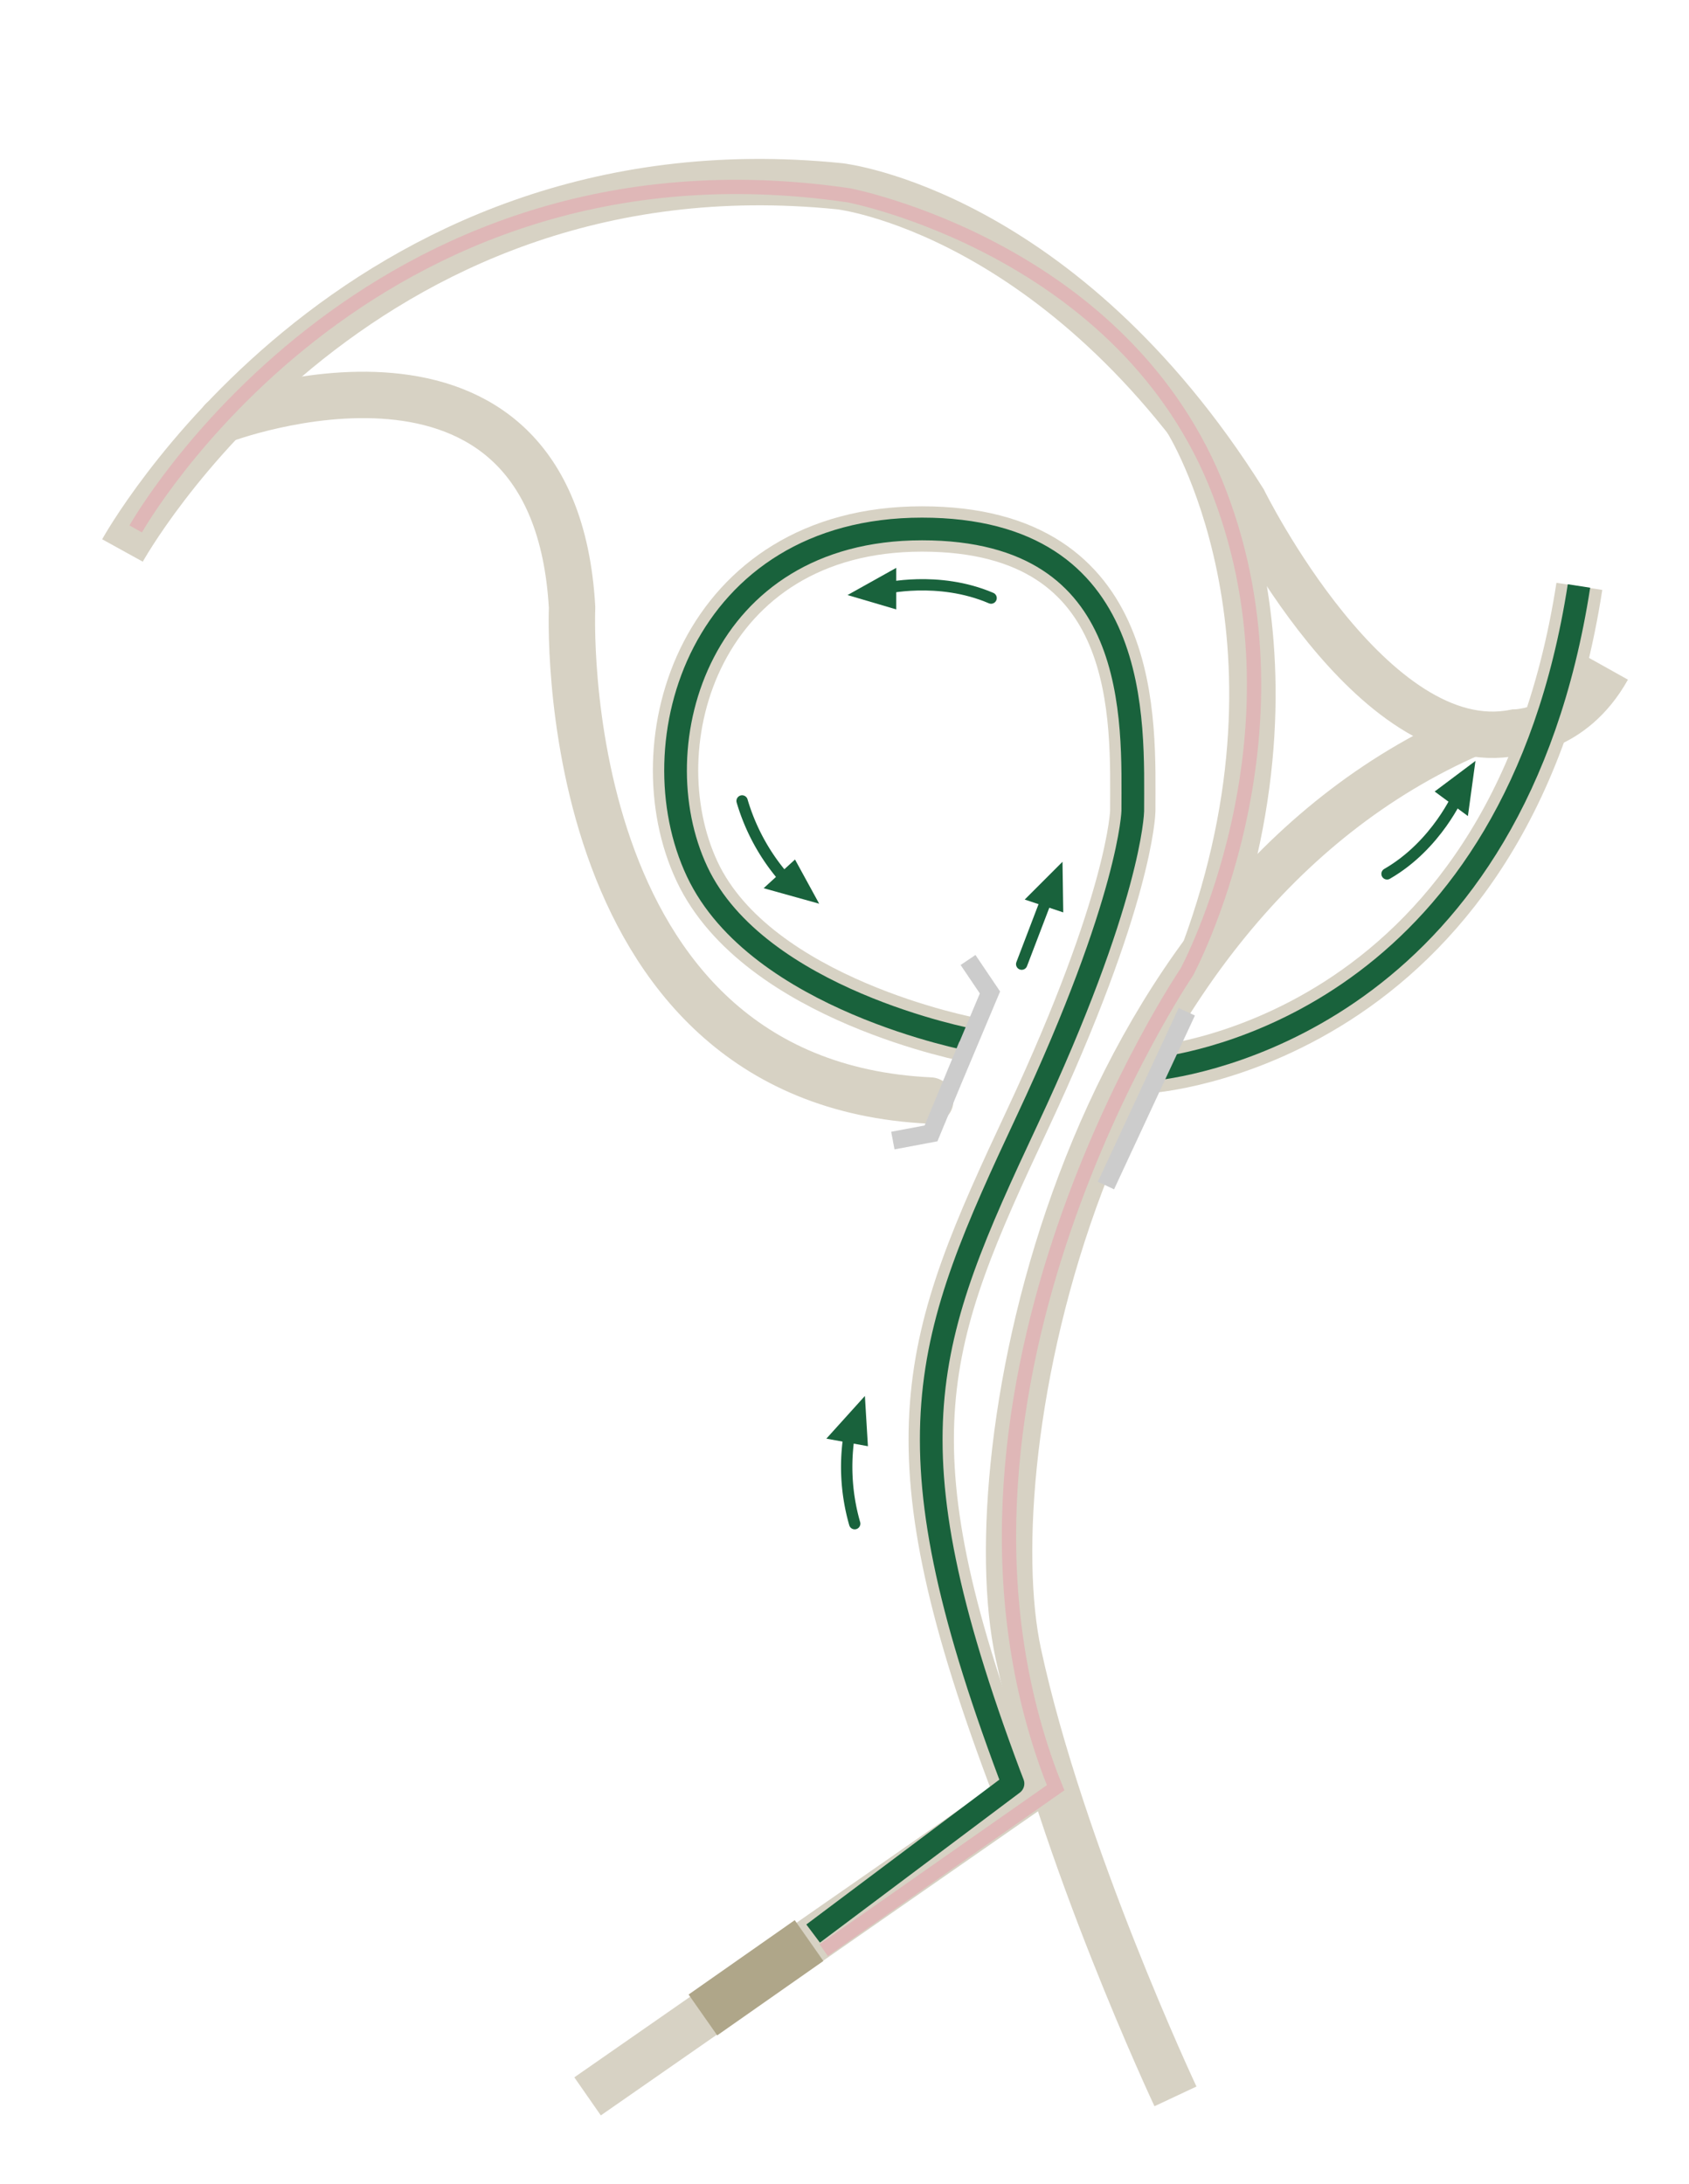<?xml version="1.0" encoding="UTF-8"?> <svg xmlns="http://www.w3.org/2000/svg" xmlns:xlink="http://www.w3.org/1999/xlink" width="416" height="538" viewBox="0 0 416 538"><defs><clipPath id="clip-path"><rect id="長方形_13643" data-name="長方形 13643" width="375.859" height="490.05" fill="none"></rect></clipPath></defs><g id="access-yamabiko-route" transform="translate(-528 -3373.539)"><rect id="長方形_12926" data-name="長方形 12926" width="416" height="538" transform="translate(528 3373.539)" fill="#fff"></rect><g id="アートワーク_12" data-name="アートワーク 12" transform="translate(741.07 3649.563)"><g id="グループ_10913" data-name="グループ 10913" transform="translate(-187.93 -245.025)" clip-path="url(#clip-path)"><path id="パス_16548" data-name="パス 16548" d="M5.4,105.631S61.7,3.64,182.116,15.923c0,0,54.532,6.142,99.385,77.424,0,0,31.64,64.21,66.815,57.137,0,0,14.052,0,22.892-15.82" transform="translate(-0.375 -1.034)" fill="none" stroke="#d7d2c4" stroke-miterlimit="10" stroke-width="11.427"></path><path id="パス_16549" data-name="パス 16549" d="M31.8,77.437s81.8-31.174,86.171,46.157c0,0-5.211,117.066,88.219,121.44" transform="translate(-2.208 -4.945)" fill="none" stroke="#d7d2c4" stroke-linecap="round" stroke-linejoin="round" stroke-width="11.427"></path><path id="パス_16550" data-name="パス 16550" d="M281.043,496.545s-28.1-59.836-38.712-109.063S256.662,203.041,354.093,160.7" transform="translate(-16.667 -11.157)" fill="none" stroke="#d7d2c4" stroke-miterlimit="10" stroke-width="11.427"></path><path id="パス_16551" data-name="パス 16551" d="M287.1,77.9s33.315,52.484,4.281,131.118" transform="translate(-19.932 -5.408)" fill="none" stroke="#d7d2c4" stroke-miterlimit="10" stroke-width="11.427"></path><path id="パス_16552" data-name="パス 16552" d="M277.1,241.014s88.4-5.677,105.993-119.114" transform="translate(-19.238 -8.463)" fill="none" stroke="#d7d2c4" stroke-miterlimit="10" stroke-width="11.427"></path><line id="線_131" data-name="線 131" x1="114.089" y2="79.378" transform="translate(119.579 406.01)" fill="none" stroke="#d7d2c4" stroke-miterlimit="10" stroke-width="11.427"></line><path id="パス_16553" data-name="パス 16553" d="M224.756,232.607s-52.764-9.864-67.653-41.5.838-84.4,55.369-84.4S264.4,154.159,264.4,176.214c0,0-.465,21.589-25.963,76.028s-35.269,78.634-4.467,161.083l.931,2.419" transform="translate(-10.538 -7.408)" fill="none" stroke="#d7d2c4" stroke-miterlimit="10" stroke-width="11.167"></path><path id="パス_16554" data-name="パス 16554" d="M224.756,232.607s-52.764-9.864-67.653-41.5.838-84.4,55.369-84.4S264.4,154.159,264.4,176.214c0,0-.465,21.589-25.963,76.028s-35.269,78.634-4.467,161.083l.931,2.419-49.227,36.944" transform="translate(-10.538 -7.408)" fill="none" stroke="#19623c" stroke-linejoin="round" stroke-width="5.583"></path><path id="パス_16555" data-name="パス 16555" d="M279.5,240.728c14.052-1.861,87.753-16.378,103.666-118.928" transform="translate(-19.404 -8.456)" fill="none" stroke="#19623c" stroke-miterlimit="10" stroke-width="5.583"></path><path id="パス_16556" data-name="パス 16556" d="M8.9,100.415S65.014.657,184.593,18.245c0,0,68.3,13.121,91.289,73.422s-8.1,117.9-8.1,117.9-69.235,101.991-33.594,197.654l1.3,3.257L178.358,450.5" transform="translate(-0.618 -1.122)" fill="none" stroke="#dfb7b7" stroke-miterlimit="10" stroke-width="3.518"></path><rect id="長方形_13642" data-name="長方形 13642" width="31.919" height="12.284" transform="matrix(0.819, -0.574, 0.574, 0.819, 144.461, 460.301)" fill="#afa689"></rect><path id="パス_16557" data-name="パス 16557" d="M227.818,220.8l5.4,8-9.12,21.682,3.629-8.747L218.7,263.513l-9.4,1.768" transform="translate(-14.531 -15.329)" fill="none" stroke="#ccc" stroke-miterlimit="10" stroke-width="4.411"></path><line id="線_132" data-name="線 132" x1="19.914" y2="42.806" transform="translate(247.254 218.22)" fill="none" stroke="#ccc" stroke-miterlimit="10" stroke-width="4.411"></line><path id="パス_16558" data-name="パス 16558" d="M199.053,368.195A50.716,50.716,0,0,1,198.123,344" transform="translate(-13.683 -23.882)" fill="none" stroke="#19623c" stroke-linecap="round" stroke-linejoin="round" stroke-width="2.792"></path><path id="パス_16559" data-name="パス 16559" d="M191.7,346.715l9.492-10.515.744,12.377Z" transform="translate(-13.309 -23.341)" fill="#19623c"></path><path id="パス_16560" data-name="パス 16560" d="M169.4,178.7a50.716,50.716,0,0,0,12.191,20.938" transform="translate(-11.761 -12.406)" fill="none" stroke="#19623c" stroke-linecap="round" stroke-linejoin="round" stroke-width="2.792"></path><path id="パス_16561" data-name="パス 16561" d="M175.1,201.272l13.679,3.815L182.824,194.2Z" transform="translate(-12.156 -13.482)" fill="#19623c"></path><path id="パス_16562" data-name="パス 16562" d="M244.2,204.106l9.306-9.306.186,12.47Z" transform="translate(-16.953 -13.524)" fill="#19623c"></path><line id="線_133" data-name="線 133" x1="6.328" y2="16.564" transform="translate(226.502 189.93)" fill="none" stroke="#19623c" stroke-linecap="round" stroke-linejoin="round" stroke-width="2.792"></line><path id="パス_16563" data-name="パス 16563" d="M209.3,127.236l-12-3.536,12-6.7Z" transform="translate(-13.697 -8.123)" fill="#19623c"></path><path id="パス_16564" data-name="パス 16564" d="M206.9,122.43s13.4-3.257,26.428,2.326" transform="translate(-14.364 -8.434)" fill="none" stroke="#19623c" stroke-linecap="round" stroke-linejoin="round" stroke-width="2.792"></path><path id="パス_16565" data-name="パス 16565" d="M352.7,175.638l10.05-7.538-1.861,13.586Z" transform="translate(-24.486 -11.67)" fill="#19623c"></path><path id="パス_16566" data-name="パス 16566" d="M357.781,176.8s-5.4,12.656-17.681,19.728" transform="translate(-23.611 -12.274)" fill="none" stroke="#19623c" stroke-linecap="round" stroke-linejoin="round" stroke-width="2.792"></path></g></g></g></svg> 
